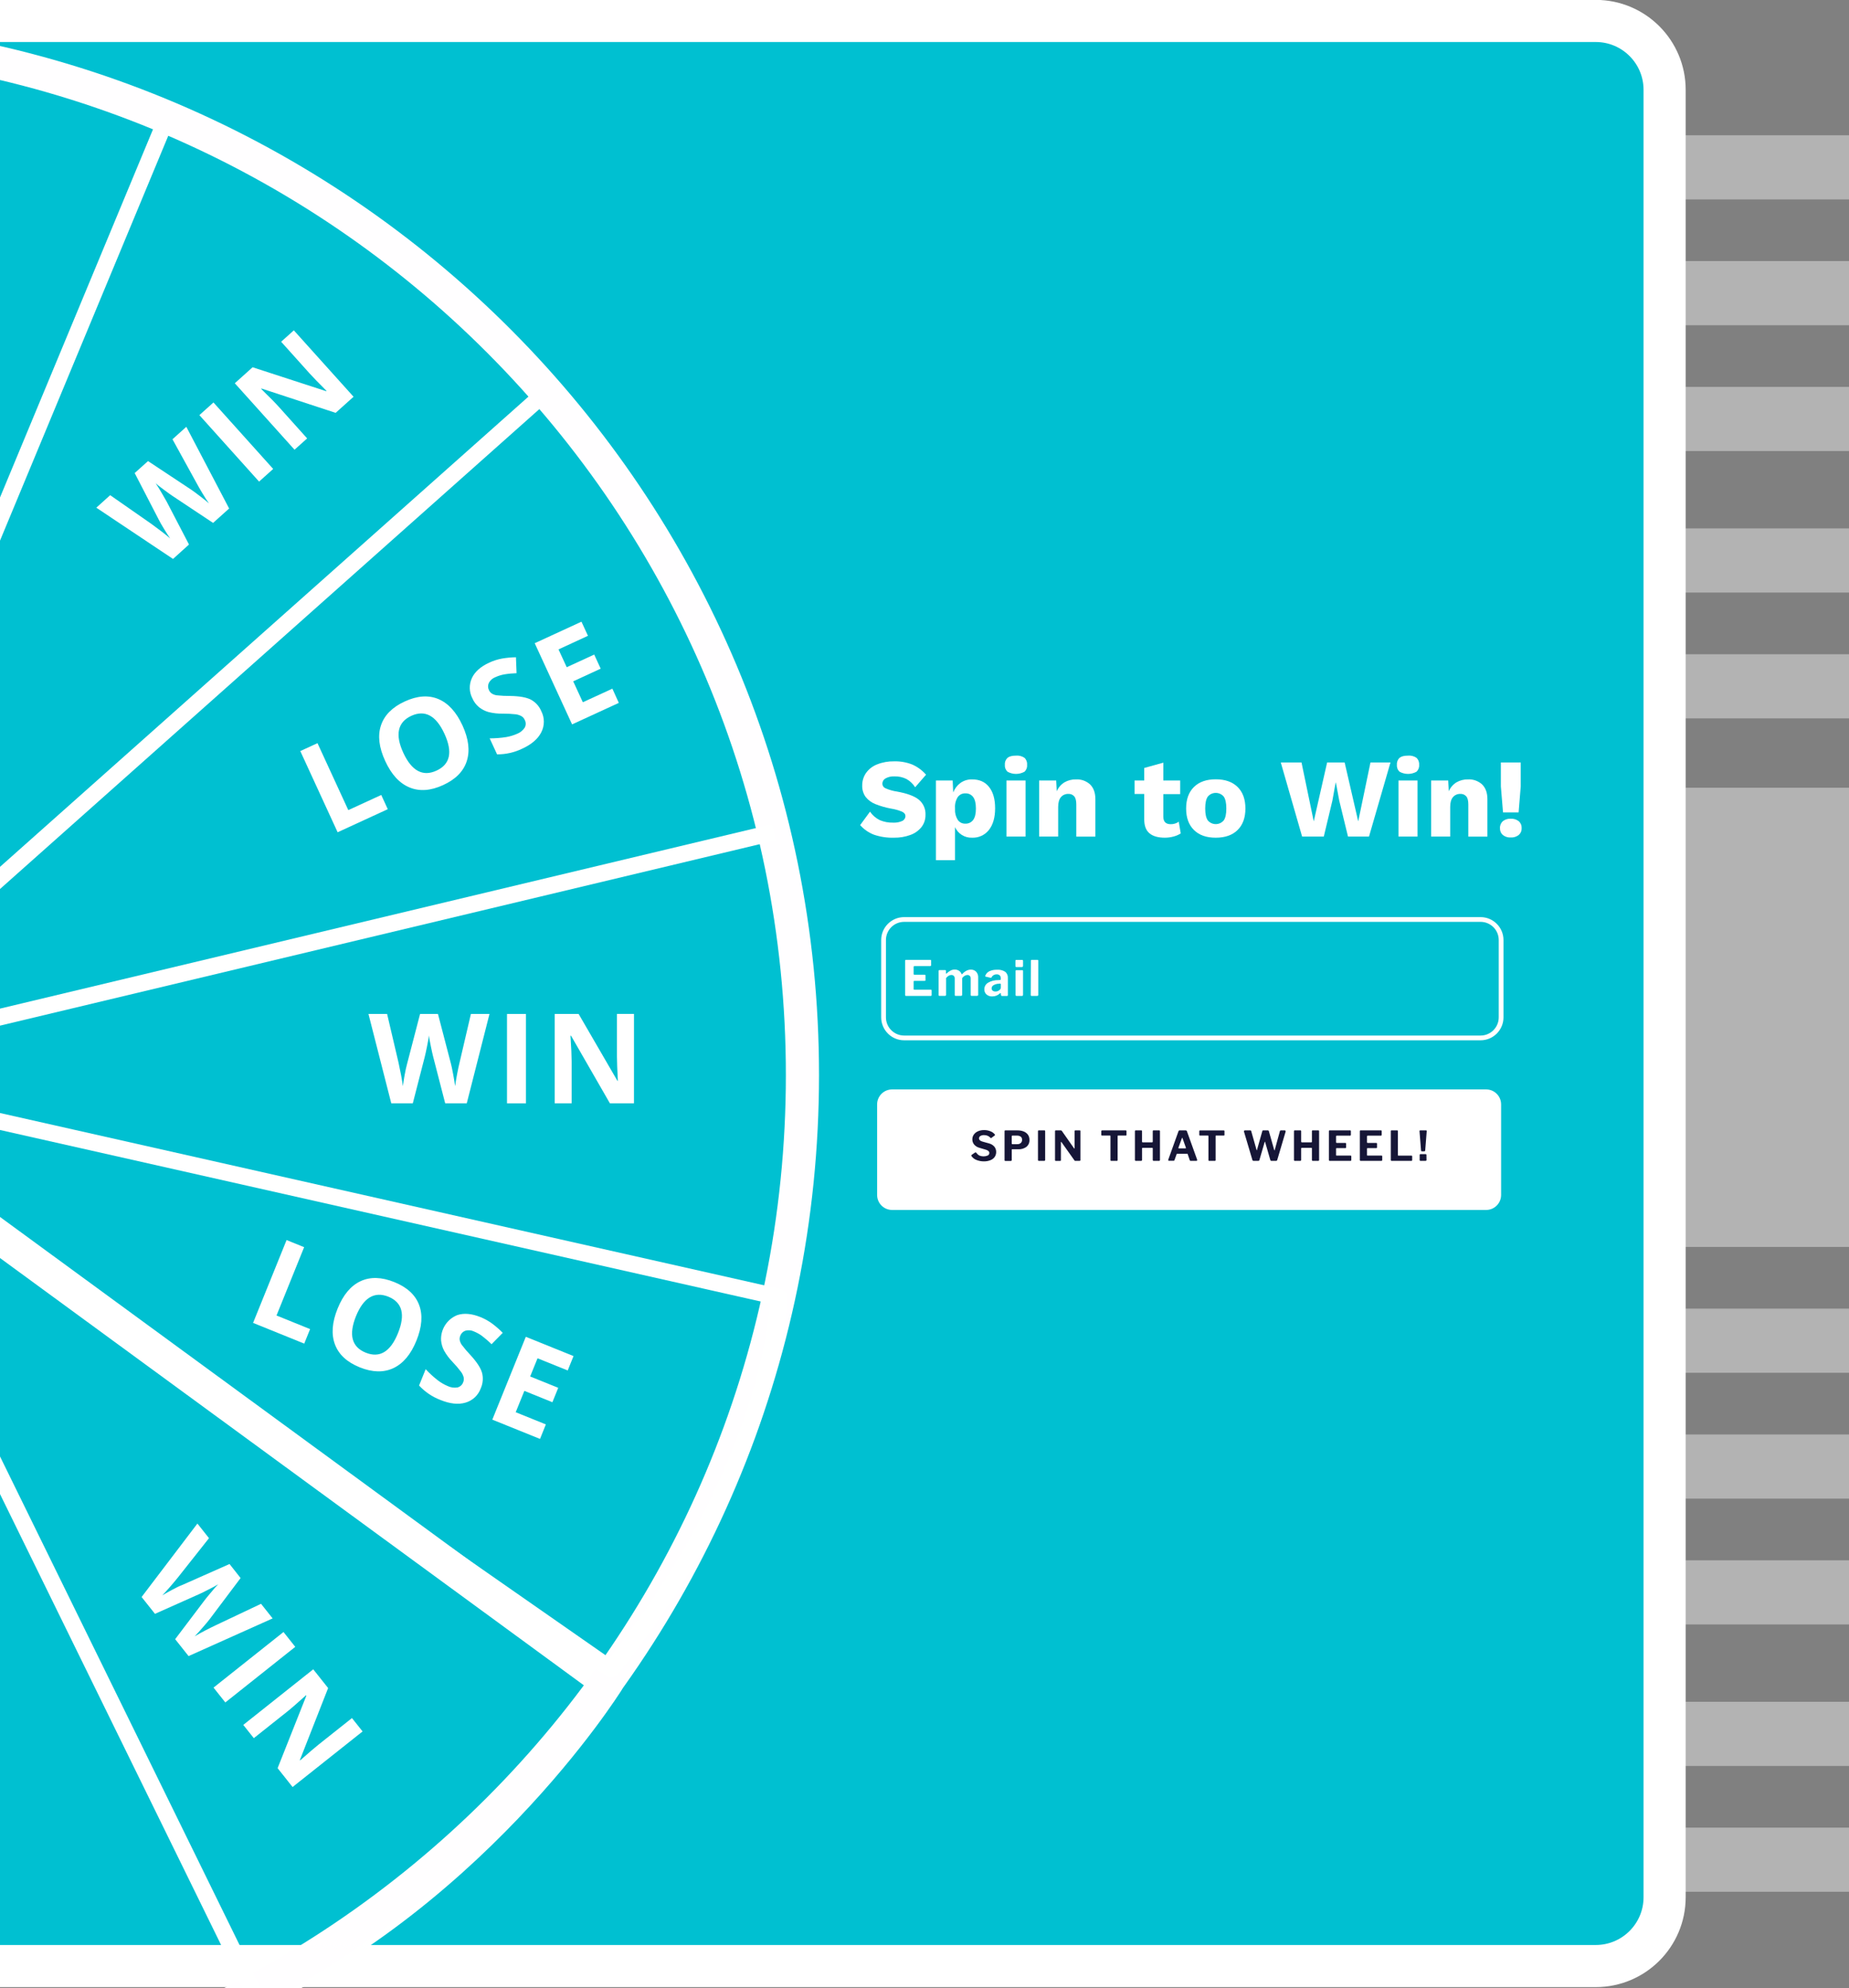<svg width="93" height="100" viewBox="0 0 93 100" fill="none" xmlns="http://www.w3.org/2000/svg">
<rect x="0" y="0" width="93" height="100" fill="#808080" stroke="none"/>
<g clip-path="url(#clip0_7003_158097)">
<path d="M80.262 1.054H-0.338C-2.251 1.054 -3.802 2.605 -3.802 4.518V95.426C-3.802 97.339 -2.251 98.89 -0.338 98.89H80.262C82.175 98.89 83.726 97.339 83.726 95.426V4.518C83.726 2.605 82.175 1.054 80.262 1.054Z" fill="#00C0D1" stroke="white" stroke-width="2.119" stroke-miterlimit="10"/>
<path d="M74.468 46.249H45.476C44.904 46.249 44.441 46.712 44.441 47.283V51.171C44.441 51.742 44.904 52.206 45.476 52.206H74.468C75.04 52.206 75.502 51.742 75.502 51.171V47.283C75.502 46.712 75.04 46.249 74.468 46.249Z" stroke="white" stroke-width="0.239" stroke-miterlimit="10"/>
<path d="M45.563 48.28H46.796C46.82 48.28 46.832 48.294 46.832 48.321V48.542C46.833 48.549 46.832 48.556 46.83 48.562C46.828 48.569 46.824 48.575 46.819 48.58C46.814 48.585 46.808 48.589 46.801 48.591C46.794 48.593 46.787 48.594 46.78 48.593H46.001C45.97 48.593 45.954 48.606 45.954 48.632V48.986C45.954 49.014 45.966 49.028 45.991 49.028H46.509C46.537 49.028 46.551 49.041 46.551 49.067V49.302C46.551 49.325 46.538 49.336 46.512 49.336H45.989C45.965 49.336 45.954 49.345 45.954 49.365V49.749C45.953 49.758 45.956 49.766 45.961 49.773C45.961 49.779 45.971 49.781 45.981 49.781H46.815C46.844 49.781 46.858 49.794 46.858 49.818V50.05C46.858 50.079 46.842 50.094 46.81 50.094H45.578C45.563 50.095 45.548 50.091 45.537 50.081C45.532 50.076 45.529 50.07 45.527 50.063C45.525 50.057 45.524 50.05 45.525 50.043V48.326C45.525 48.295 45.538 48.28 45.563 48.28Z" fill="white"/>
<path d="M47.222 50.083C47.218 50.077 47.214 50.071 47.212 50.065C47.21 50.058 47.209 50.051 47.21 50.044V48.841C47.209 48.828 47.214 48.816 47.221 48.806C47.225 48.803 47.229 48.8 47.234 48.797C47.239 48.795 47.244 48.794 47.249 48.794H47.543C47.567 48.794 47.58 48.808 47.58 48.836V48.956C47.58 48.969 47.58 48.975 47.592 48.975C47.598 48.974 47.604 48.971 47.608 48.966C47.669 48.908 47.736 48.858 47.809 48.819C47.873 48.785 47.944 48.767 48.017 48.768C48.095 48.765 48.172 48.786 48.237 48.829C48.297 48.869 48.342 48.927 48.364 48.995C48.364 49.002 48.364 49.005 48.374 49.005C48.378 49.004 48.383 49.003 48.386 49.001C48.39 48.999 48.393 48.996 48.395 48.993C48.454 48.928 48.523 48.873 48.6 48.831C48.669 48.793 48.747 48.772 48.826 48.77C48.876 48.768 48.926 48.776 48.973 48.794C49.02 48.812 49.063 48.84 49.098 48.875C49.133 48.914 49.16 48.96 49.178 49.009C49.195 49.059 49.203 49.111 49.2 49.164V50.032C49.201 50.039 49.2 50.047 49.198 50.055C49.195 50.063 49.191 50.069 49.185 50.075C49.18 50.081 49.173 50.085 49.165 50.088C49.158 50.09 49.15 50.091 49.142 50.09H48.87C48.864 50.091 48.857 50.09 48.851 50.088C48.844 50.086 48.839 50.083 48.834 50.079C48.826 50.068 48.822 50.054 48.823 50.041V49.215C48.825 49.192 48.822 49.169 48.814 49.147C48.807 49.125 48.795 49.105 48.78 49.088C48.763 49.072 48.744 49.059 48.722 49.051C48.701 49.044 48.678 49.04 48.655 49.042C48.61 49.042 48.566 49.055 48.527 49.078C48.487 49.101 48.451 49.131 48.42 49.166C48.412 49.175 48.405 49.186 48.399 49.198C48.395 49.21 48.393 49.222 48.394 49.234V50.032C48.395 50.039 48.394 50.048 48.391 50.055C48.389 50.063 48.384 50.07 48.379 50.076C48.373 50.081 48.366 50.086 48.358 50.088C48.35 50.09 48.342 50.091 48.334 50.09H48.066C48.059 50.09 48.053 50.09 48.047 50.088C48.041 50.086 48.035 50.083 48.031 50.079C48.022 50.068 48.018 50.054 48.02 50.041V49.215C48.021 49.192 48.018 49.169 48.01 49.147C48.002 49.125 47.99 49.105 47.975 49.088C47.959 49.072 47.939 49.059 47.917 49.051C47.895 49.043 47.871 49.04 47.848 49.042C47.802 49.041 47.756 49.054 47.717 49.078C47.668 49.109 47.624 49.148 47.587 49.193V50.033C47.588 50.041 47.587 50.049 47.584 50.057C47.582 50.064 47.578 50.071 47.572 50.077C47.558 50.087 47.541 50.091 47.523 50.09H47.262C47.248 50.092 47.234 50.09 47.222 50.083Z" fill="white"/>
<path d="M49.907 50.118C49.801 50.124 49.697 50.088 49.616 50.019C49.581 49.987 49.553 49.947 49.535 49.902C49.516 49.857 49.507 49.809 49.509 49.761C49.508 49.695 49.525 49.629 49.557 49.572C49.59 49.514 49.637 49.465 49.694 49.431C49.851 49.339 50.03 49.294 50.212 49.299L50.3 49.292C50.309 49.292 50.318 49.289 50.326 49.283C50.33 49.28 50.333 49.276 50.334 49.272C50.336 49.267 50.337 49.262 50.337 49.257V49.206C50.338 49.179 50.334 49.153 50.325 49.127C50.316 49.102 50.302 49.079 50.283 49.059C50.24 49.023 50.185 49.005 50.128 49.008C50.077 49.006 50.025 49.019 49.98 49.045C49.935 49.071 49.898 49.109 49.875 49.156C49.873 49.162 49.868 49.168 49.863 49.173C49.857 49.177 49.85 49.179 49.843 49.18C49.836 49.181 49.828 49.181 49.821 49.18L49.577 49.123C49.57 49.122 49.564 49.119 49.56 49.114C49.556 49.109 49.554 49.103 49.554 49.096C49.555 49.084 49.558 49.071 49.565 49.06C49.604 48.965 49.679 48.889 49.773 48.847C49.89 48.797 50.016 48.773 50.143 48.777C50.291 48.764 50.439 48.801 50.564 48.882C50.607 48.919 50.641 48.966 50.664 49.019C50.686 49.071 50.697 49.128 50.693 49.185V50.043C50.694 50.057 50.691 50.072 50.683 50.084C50.678 50.089 50.673 50.092 50.666 50.094C50.66 50.096 50.654 50.097 50.647 50.096H50.395C50.388 50.097 50.381 50.096 50.375 50.093C50.369 50.09 50.364 50.085 50.36 50.08C50.351 50.064 50.345 50.046 50.343 50.028V49.974C50.343 49.959 50.335 49.953 50.324 49.953C50.31 49.956 50.297 49.963 50.287 49.972C50.184 50.068 50.048 50.12 49.907 50.118ZM50.333 49.485C50.329 49.481 50.325 49.478 50.319 49.477C50.314 49.475 50.309 49.474 50.303 49.475L50.235 49.48C50.148 49.483 50.062 49.506 49.985 49.547C49.953 49.562 49.926 49.585 49.906 49.614C49.887 49.643 49.876 49.677 49.876 49.712C49.875 49.734 49.879 49.756 49.888 49.776C49.897 49.797 49.91 49.815 49.928 49.829C49.968 49.859 50.018 49.874 50.069 49.871C50.139 49.873 50.206 49.85 50.26 49.806C50.282 49.791 50.301 49.773 50.315 49.75C50.329 49.728 50.338 49.702 50.34 49.676V49.517C50.341 49.506 50.339 49.495 50.333 49.485Z" fill="white"/>
<path d="M51.457 48.581C51.457 48.621 51.436 48.642 51.391 48.642H51.127C51.112 48.643 51.097 48.638 51.086 48.629C51.076 48.616 51.072 48.601 51.074 48.585V48.333C51.074 48.301 51.087 48.284 51.115 48.284H51.418C51.423 48.284 51.428 48.285 51.433 48.288C51.438 48.29 51.442 48.293 51.446 48.296C51.453 48.306 51.457 48.318 51.457 48.331V48.581ZM51.457 50.035C51.458 50.043 51.457 50.052 51.454 50.059C51.452 50.067 51.448 50.075 51.442 50.081C51.427 50.091 51.409 50.095 51.391 50.094H51.135C51.127 50.094 51.12 50.094 51.112 50.092C51.105 50.09 51.099 50.086 51.093 50.081C51.088 50.076 51.085 50.07 51.083 50.063C51.08 50.057 51.079 50.05 51.08 50.043V48.844C51.08 48.814 51.094 48.798 51.122 48.798H51.42C51.445 48.798 51.457 48.812 51.457 48.84V50.035Z" fill="white"/>
<path d="M52.222 50.035C52.224 50.052 52.219 50.068 52.208 50.081C52.193 50.09 52.175 50.095 52.156 50.094H51.897C51.89 50.095 51.883 50.095 51.876 50.093C51.868 50.091 51.862 50.087 51.857 50.083C51.851 50.077 51.847 50.071 51.845 50.064C51.843 50.057 51.842 50.05 51.843 50.043L51.851 48.326C51.851 48.295 51.864 48.28 51.89 48.28H52.186C52.21 48.28 52.222 48.294 52.222 48.324V50.035Z" fill="white"/>
<path d="M45.88 38.453C46.148 38.57 46.386 38.746 46.578 38.967L46.029 39.599C45.921 39.426 45.771 39.283 45.592 39.183C45.406 39.091 45.199 39.045 44.99 39.051C44.833 39.042 44.677 39.077 44.539 39.153C44.49 39.18 44.45 39.219 44.422 39.267C44.395 39.315 44.38 39.369 44.38 39.424C44.383 39.474 44.4 39.523 44.43 39.563C44.459 39.604 44.5 39.635 44.547 39.653C44.728 39.732 44.919 39.786 45.114 39.814C45.631 39.907 45.999 40.044 46.219 40.226C46.33 40.319 46.417 40.436 46.474 40.568C46.532 40.7 46.557 40.844 46.55 40.988C46.554 41.211 46.483 41.428 46.346 41.604C46.199 41.785 46.005 41.922 45.784 41.999C45.525 42.093 45.25 42.139 44.974 42.135C44.625 42.147 44.276 42.094 43.946 41.98C43.684 41.877 43.449 41.713 43.263 41.502L43.759 40.825C43.884 41.009 44.056 41.157 44.256 41.254C44.467 41.342 44.694 41.384 44.923 41.378C45.082 41.387 45.241 41.357 45.386 41.291C45.433 41.268 45.472 41.232 45.5 41.187C45.528 41.143 45.542 41.091 45.541 41.039C45.541 40.953 45.486 40.883 45.375 40.828C45.197 40.754 45.01 40.701 44.819 40.672C44.548 40.622 44.282 40.546 44.026 40.444C43.835 40.368 43.667 40.245 43.539 40.084C43.42 39.917 43.359 39.714 43.367 39.508C43.365 39.285 43.431 39.066 43.557 38.882C43.696 38.687 43.889 38.536 44.113 38.449C44.386 38.34 44.679 38.288 44.974 38.294C45.283 38.286 45.592 38.34 45.88 38.453Z" fill="white"/>
<path d="M49.746 39.582C49.95 39.838 50.052 40.196 50.052 40.656C50.052 41.115 49.948 41.479 49.741 41.745C49.64 41.873 49.51 41.975 49.361 42.043C49.213 42.111 49.051 42.142 48.888 42.135C48.709 42.141 48.533 42.094 48.381 41.999C48.229 41.905 48.109 41.767 48.035 41.604V43.265H47.075V39.259H47.917L47.945 39.857C48.018 39.667 48.144 39.501 48.309 39.38C48.478 39.26 48.681 39.198 48.888 39.203C49.259 39.2 49.545 39.326 49.746 39.582ZM48.947 41.243C49.04 41.118 49.086 40.926 49.086 40.667C49.086 40.407 49.04 40.215 48.947 40.09C48.902 40.029 48.843 39.981 48.774 39.948C48.706 39.916 48.63 39.901 48.555 39.905C48.481 39.902 48.408 39.917 48.341 39.949C48.275 39.982 48.218 40.03 48.174 40.09C48.071 40.253 48.022 40.445 48.035 40.638V40.694C48.024 40.885 48.071 41.074 48.171 41.237C48.213 41.299 48.271 41.349 48.338 41.383C48.405 41.416 48.48 41.432 48.555 41.429C48.63 41.432 48.706 41.417 48.774 41.385C48.843 41.352 48.902 41.303 48.947 41.243Z" fill="white"/>
<path d="M50.676 38.817C50.629 38.773 50.593 38.719 50.569 38.658C50.546 38.598 50.537 38.534 50.543 38.469C50.537 38.404 50.546 38.339 50.569 38.278C50.592 38.217 50.629 38.162 50.676 38.117C50.769 38.043 50.907 38.007 51.102 38.007C51.253 37.993 51.403 38.032 51.529 38.117C51.576 38.162 51.612 38.217 51.635 38.278C51.658 38.339 51.667 38.404 51.661 38.469C51.667 38.534 51.658 38.598 51.635 38.658C51.612 38.718 51.576 38.773 51.529 38.817C51.398 38.889 51.252 38.927 51.102 38.927C50.953 38.927 50.807 38.889 50.676 38.817ZM51.583 42.079H50.622V39.259H51.583V42.079Z" fill="white"/>
<path d="M54.83 39.457C55.006 39.63 55.095 39.878 55.095 40.198V42.08H54.135V40.463C54.135 40.271 54.1 40.134 54.03 40.054C53.993 40.013 53.947 39.98 53.896 39.959C53.845 39.938 53.789 39.929 53.734 39.932C53.664 39.929 53.595 39.943 53.531 39.97C53.466 39.998 53.409 40.04 53.364 40.093C53.271 40.2 53.224 40.365 53.223 40.587V42.079H52.266V39.259H53.124L53.152 39.801C53.231 39.615 53.365 39.458 53.536 39.352C53.713 39.25 53.914 39.198 54.118 39.203C54.248 39.196 54.378 39.215 54.5 39.258C54.622 39.302 54.734 39.37 54.83 39.457Z" fill="white"/>
<path d="M59.388 41.92C59.277 41.991 59.156 42.044 59.028 42.076C58.886 42.115 58.739 42.135 58.591 42.135C58.256 42.135 58 42.064 57.823 41.92C57.646 41.777 57.555 41.547 57.552 41.231V39.935H57.066V39.259H57.552V38.627L58.512 38.361V39.259H59.359V39.943H58.512V41.078C58.512 41.33 58.637 41.456 58.882 41.456C59.028 41.459 59.17 41.416 59.289 41.331L59.388 41.92Z" fill="white"/>
<path d="M62.249 39.585C62.51 39.843 62.641 40.203 62.641 40.667C62.641 41.13 62.51 41.491 62.249 41.748C61.987 42.006 61.621 42.135 61.15 42.135C60.679 42.136 60.313 42.007 60.052 41.748C59.79 41.489 59.659 41.129 59.659 40.667C59.659 40.204 59.79 39.844 60.052 39.585C60.313 39.327 60.679 39.198 61.15 39.198C61.621 39.198 61.987 39.327 62.249 39.585ZM60.749 40.068C60.662 40.192 60.619 40.392 60.619 40.667C60.619 40.942 60.662 41.141 60.749 41.265C60.798 41.323 60.859 41.37 60.929 41.403C60.998 41.435 61.074 41.452 61.15 41.452C61.226 41.452 61.302 41.435 61.371 41.403C61.44 41.37 61.502 41.323 61.551 41.265C61.638 41.141 61.681 40.942 61.681 40.667C61.681 40.392 61.638 40.192 61.551 40.068C61.502 40.009 61.44 39.962 61.371 39.93C61.302 39.898 61.226 39.882 61.15 39.882C61.074 39.882 60.998 39.898 60.929 39.93C60.86 39.962 60.798 40.009 60.749 40.068Z" fill="white"/>
<path d="M66.583 42.079H65.493L64.42 38.351H65.463L66.078 41.314L66.751 38.351H67.632L68.315 41.314L68.931 38.351H69.937L68.857 42.079H67.801L67.361 40.271L67.191 39.362H67.18L67.016 40.271L66.583 42.079Z" fill="white"/>
<path d="M70.394 38.817C70.347 38.773 70.31 38.719 70.287 38.658C70.264 38.598 70.255 38.534 70.261 38.469C70.255 38.404 70.264 38.339 70.287 38.278C70.31 38.217 70.346 38.162 70.394 38.117C70.487 38.043 70.624 38.007 70.82 38.007C70.971 37.993 71.121 38.032 71.247 38.117C71.294 38.162 71.33 38.217 71.353 38.278C71.376 38.339 71.385 38.404 71.379 38.469C71.385 38.534 71.376 38.598 71.353 38.658C71.33 38.718 71.293 38.773 71.247 38.817C71.116 38.889 70.969 38.927 70.82 38.927C70.671 38.927 70.524 38.889 70.394 38.817ZM71.297 42.079H70.34V39.259H71.297V42.079Z" fill="white"/>
<path d="M74.547 39.457C74.724 39.631 74.813 39.878 74.813 40.198V42.08H73.853V40.463C73.853 40.271 73.818 40.134 73.748 40.054C73.711 40.013 73.665 39.98 73.614 39.959C73.563 39.938 73.507 39.929 73.452 39.932C73.382 39.93 73.312 39.943 73.248 39.971C73.184 39.998 73.127 40.04 73.082 40.093C72.989 40.2 72.941 40.365 72.941 40.587V42.079H71.983V39.259H72.842L72.87 39.801C72.948 39.615 73.082 39.459 73.254 39.352C73.43 39.25 73.631 39.198 73.835 39.203C73.965 39.196 74.095 39.214 74.217 39.258C74.339 39.302 74.452 39.37 74.547 39.457Z" fill="white"/>
<path d="M76.388 41.305C76.438 41.348 76.476 41.402 76.502 41.463C76.527 41.523 76.538 41.589 76.535 41.655C76.538 41.719 76.527 41.784 76.501 41.844C76.476 41.903 76.437 41.956 76.388 41.999C76.274 42.088 76.132 42.132 75.988 42.124C75.844 42.133 75.702 42.088 75.588 41.999C75.54 41.956 75.502 41.903 75.478 41.843C75.453 41.783 75.442 41.719 75.445 41.655C75.441 41.589 75.453 41.524 75.477 41.463C75.502 41.403 75.54 41.349 75.588 41.305C75.702 41.216 75.844 41.172 75.988 41.181C76.132 41.173 76.274 41.217 76.388 41.305ZM76.489 39.554L76.382 40.864H75.598L75.49 39.554V38.35H76.489V39.554Z" fill="white"/>
<path d="M27.478 19.708L-11.903 54.751L8.4 5.896C8.4 5.896 18.893 9.693 27.474 19.708" stroke="white" stroke-width="0.833" stroke-linecap="round" stroke-linejoin="round"/>
<path d="M-12.096 53.391L30.54 84.594C30.54 84.594 23.449 95.936 11.111 101.019" stroke="white" stroke-width="1.667" stroke-linecap="round" stroke-linejoin="round"/>
<path d="M11.525 25.577L10.718 26.302L8.687 24.952C8.614 24.905 8.47 24.801 8.253 24.641C8.036 24.482 7.896 24.371 7.829 24.309C7.894 24.4 7.99 24.553 8.117 24.768C8.244 24.982 8.333 25.137 8.383 25.23L9.506 27.388L8.703 28.114L4.844 25.536L5.542 24.907L7.609 26.348C7.985 26.619 8.301 26.862 8.558 27.079C8.489 26.986 8.389 26.831 8.258 26.616C8.126 26.401 8.031 26.235 7.97 26.108L6.774 23.794L7.445 23.192L9.614 24.628C9.71 24.693 9.852 24.797 10.039 24.94C10.226 25.083 10.384 25.209 10.511 25.318C10.417 25.191 10.308 25.023 10.184 24.815C10.059 24.607 9.96 24.436 9.889 24.301L8.675 22.094L9.372 21.468L11.525 25.577Z" fill="white"/>
<path d="M13.031 24.224L10.028 20.88L10.737 20.244L13.74 23.587L13.031 24.224Z" fill="white"/>
<path d="M17.783 19.956L16.882 20.766L13.155 19.543L13.135 19.561C13.567 19.982 13.867 20.287 14.037 20.478L15.449 22.052L14.814 22.62L11.81 19.277L12.705 18.473L16.409 19.677L16.425 19.663C16.011 19.249 15.723 18.953 15.562 18.772L14.141 17.189L14.779 16.616L17.783 19.956Z" fill="white"/>
<path d="M12.729 66.54L14.414 62.373L15.297 62.731L13.908 66.168L15.597 66.852L15.302 67.582L12.729 66.54Z" fill="white"/>
<path d="M20.946 67.431C20.666 68.122 20.281 68.582 19.789 68.814C19.298 69.045 18.733 69.032 18.094 68.775C17.455 68.517 17.04 68.134 16.848 67.625C16.656 67.116 16.7 66.515 16.98 65.821C17.261 65.127 17.647 64.667 18.137 64.441C18.628 64.214 19.194 64.23 19.835 64.488C20.474 64.747 20.889 65.13 21.08 65.635C21.271 66.141 21.226 66.74 20.946 67.431ZM17.904 66.204C17.719 66.667 17.662 67.055 17.744 67.362C17.825 67.668 18.042 67.894 18.392 68.036C19.096 68.321 19.638 67.995 20.017 67.058C20.396 66.121 20.236 65.51 19.537 65.223C19.186 65.082 18.873 65.093 18.599 65.257C18.323 65.421 18.093 65.741 17.904 66.204Z" fill="white"/>
<path d="M24.184 69.825C24.122 69.998 24.021 70.154 23.888 70.28C23.755 70.406 23.594 70.498 23.418 70.55C23.059 70.657 22.639 70.614 22.157 70.418C21.746 70.262 21.377 70.012 21.078 69.69L21.41 68.869C21.597 69.07 21.8 69.256 22.017 69.425C22.171 69.544 22.34 69.642 22.52 69.718C22.672 69.791 22.844 69.815 23.011 69.787C23.077 69.77 23.139 69.737 23.189 69.69C23.24 69.643 23.278 69.585 23.299 69.519C23.332 69.442 23.339 69.356 23.32 69.274C23.294 69.179 23.251 69.089 23.193 69.008C23.061 68.834 22.919 68.666 22.767 68.508C22.598 68.336 22.452 68.142 22.334 67.931C22.252 67.773 22.201 67.6 22.185 67.423C22.17 67.151 22.241 66.882 22.388 66.652C22.535 66.423 22.751 66.246 23.004 66.146C23.339 66.037 23.727 66.071 24.168 66.249C24.377 66.333 24.575 66.443 24.757 66.577C24.945 66.718 25.122 66.872 25.287 67.04L24.723 67.613C24.575 67.464 24.416 67.326 24.248 67.199C24.123 67.106 23.986 67.03 23.841 66.971C23.707 66.906 23.553 66.892 23.41 66.932C23.351 66.952 23.297 66.985 23.252 67.028C23.207 67.072 23.173 67.125 23.152 67.183C23.121 67.254 23.111 67.333 23.123 67.409C23.142 67.495 23.177 67.576 23.228 67.647C23.365 67.829 23.512 68.002 23.67 68.166C23.983 68.509 24.175 68.803 24.245 69.049C24.313 69.307 24.291 69.581 24.184 69.825Z" fill="white"/>
<path d="M27.162 72.376L24.762 71.406L26.447 67.239L28.847 68.209L28.554 68.933L27.037 68.32L26.666 69.235L28.078 69.806L27.784 70.53L26.374 69.959L25.939 71.033L27.455 71.646L27.162 72.376Z" fill="white"/>
<path d="M16.982 41.862L15.104 37.778L15.969 37.38L17.519 40.748L19.176 39.986L19.504 40.701L16.982 41.862Z" fill="white"/>
<path d="M23.263 36.491C23.572 37.167 23.644 37.763 23.478 38.281C23.313 38.798 22.916 39.201 22.287 39.489C21.663 39.776 21.099 39.816 20.596 39.607C20.093 39.399 19.685 38.955 19.373 38.274C19.061 37.595 18.99 36.999 19.162 36.485C19.333 35.972 19.732 35.57 20.359 35.282C20.986 34.993 21.549 34.953 22.048 35.161C22.546 35.37 22.951 35.813 23.263 36.491ZM20.284 37.862C20.494 38.318 20.739 38.622 21.018 38.773C21.297 38.924 21.609 38.921 21.953 38.762C22.644 38.445 22.778 37.828 22.356 36.91C21.934 35.993 21.378 35.691 20.689 36.005C20.345 36.164 20.139 36.399 20.071 36.711C20.003 37.023 20.074 37.407 20.284 37.862Z" fill="white"/>
<path d="M27.227 35.774C27.311 35.938 27.354 36.118 27.354 36.301C27.354 36.485 27.311 36.665 27.227 36.829C27.06 37.163 26.74 37.439 26.267 37.657C25.873 37.848 25.439 37.946 25.001 37.943L24.63 37.139C24.905 37.139 25.179 37.118 25.45 37.076C25.641 37.045 25.828 36.989 26.005 36.911C26.163 36.85 26.298 36.742 26.391 36.601C26.424 36.541 26.442 36.473 26.442 36.404C26.442 36.335 26.424 36.267 26.391 36.206C26.358 36.129 26.299 36.063 26.226 36.021C26.139 35.974 26.045 35.943 25.948 35.929C25.73 35.905 25.511 35.894 25.291 35.895C25.05 35.901 24.809 35.874 24.575 35.816C24.403 35.768 24.243 35.687 24.102 35.577C23.953 35.456 23.835 35.301 23.759 35.125C23.678 34.968 23.633 34.795 23.629 34.619C23.625 34.442 23.661 34.267 23.735 34.106C23.884 33.787 24.175 33.529 24.607 33.33C24.811 33.234 25.027 33.166 25.249 33.125C25.481 33.085 25.716 33.063 25.951 33.059L25.982 33.861C25.772 33.867 25.562 33.887 25.355 33.922C25.202 33.951 25.053 33.998 24.911 34.063C24.771 34.116 24.656 34.218 24.587 34.351C24.561 34.407 24.548 34.469 24.549 34.531C24.549 34.593 24.564 34.655 24.592 34.71C24.623 34.781 24.674 34.842 24.738 34.885C24.812 34.931 24.895 34.96 24.982 34.972C25.208 34.997 25.435 35.008 25.663 35.006C26.129 35.013 26.475 35.075 26.701 35.191C26.938 35.319 27.124 35.525 27.227 35.774Z" fill="white"/>
<path d="M31.125 35.354L28.774 36.436L26.895 32.353L29.246 31.27L29.573 31.98L28.092 32.664L28.505 33.56L29.887 32.924L30.213 33.633L28.831 34.27L29.315 35.322L30.801 34.639L31.125 35.354Z" fill="white"/>
<path d="M23.477 55.496H22.392L21.783 53.135C21.76 53.051 21.722 52.878 21.668 52.614C21.613 52.35 21.582 52.174 21.575 52.083C21.563 52.194 21.531 52.372 21.482 52.617C21.433 52.861 21.395 53.037 21.368 53.142L20.763 55.496H19.68L18.533 51.002H19.471L20.046 53.455C20.146 53.908 20.219 54.3 20.264 54.632C20.277 54.516 20.305 54.334 20.349 54.09C20.393 53.845 20.434 53.655 20.473 53.519L21.128 51.002H22.029L22.685 53.519C22.714 53.632 22.75 53.804 22.793 54.035C22.837 54.267 22.869 54.465 22.892 54.632C22.912 54.471 22.945 54.272 22.99 54.033C23.035 53.794 23.076 53.602 23.113 53.454L23.685 51.001H24.62L23.477 55.496Z" fill="white"/>
<path d="M25.501 55.496V51.002H26.455V55.496H25.501Z" fill="white"/>
<path d="M31.888 55.496H30.677L28.722 52.096H28.694C28.733 52.696 28.752 53.125 28.752 53.381V55.496H27.9V51.002H29.104L31.056 54.367H31.077C31.046 53.784 31.031 53.371 31.031 53.129V50.999H31.889L31.888 55.496Z" fill="white"/>
<path d="M9.485 83.299L8.81 82.449L10.28 80.505C10.332 80.435 10.444 80.296 10.617 80.091C10.789 79.885 10.908 79.749 10.973 79.687C10.879 79.749 10.721 79.835 10.498 79.946C10.276 80.06 10.116 80.14 10.017 80.183L7.795 81.174L7.122 80.327L9.929 76.633L10.512 77.368L8.95 79.343C8.657 79.703 8.395 80.003 8.163 80.245C8.262 80.182 8.421 80.093 8.641 79.974C8.86 79.856 9.034 79.771 9.167 79.722L11.545 78.668L12.101 79.374L10.537 81.453C10.466 81.545 10.354 81.681 10.199 81.858C10.044 82.036 9.909 82.186 9.793 82.306C9.931 82.223 10.107 82.121 10.323 82.011C10.539 81.901 10.715 81.81 10.853 81.747L13.13 80.669L13.713 81.404L9.485 83.299Z" fill="white"/>
<path d="M10.74 84.884L14.259 82.088L14.851 82.834L11.333 85.631L10.74 84.884Z" fill="white"/>
<path d="M14.716 89.885L13.963 88.936L15.409 85.291L15.392 85.269C14.946 85.673 14.622 85.954 14.422 86.111L12.766 87.427L12.236 86.76L15.755 83.964L16.504 84.907L15.082 88.53L15.095 88.546C15.534 88.159 15.847 87.89 16.036 87.74L17.703 86.417L18.237 87.089L14.716 89.885Z" fill="white"/>
<path d="M-11.688 1.807C-11.8 8.461 -12.016 15.112 -12.336 21.761C-13.13 38.156 -14.429 54.519 -15.556 70.893C-15.547 71.606 -15.534 72.319 -15.518 73.031C-15.3 81.873 -15.027 90.717 -15.232 99.56C-15.283 101.782 -15.378 104.001 -15.517 106.215C-14.323 106.296 -13.119 106.338 -11.906 106.339C16.96 106.339 40.361 82.938 40.361 54.072C40.364 25.278 17.079 1.923 -11.688 1.807Z" stroke="#FFFEFF" stroke-width="1.667" stroke-miterlimit="10"/>
<path d="M14.047 102.853L-8.97 55.906" stroke="white" stroke-width="0.833" stroke-miterlimit="10"/>
<path d="M-12.648 53.558L39.166 65.241C39.166 65.241 39.066 73.535 30.741 83.962" stroke="white" stroke-width="0.833" stroke-linecap="round" stroke-linejoin="round"/>
<path d="M30.743 83.962L-12.149 54.062L38.928 41.862" stroke="white" stroke-width="0.833" stroke-miterlimit="10"/>
<path opacity="0.4" d="M93.295 19.461H84.195V22.688H93.295V19.461Z" fill="white"/>
<path opacity="0.4" d="M93.295 13.132H84.195V16.358H93.295V13.132Z" fill="white"/>
<path opacity="0.4" d="M93.295 6.803H84.195V10.03H93.295V6.803Z" fill="white"/>
<path opacity="0.4" d="M93.507 32.907H84.195V36.134H93.507V32.907Z" fill="white"/>
<path opacity="0.4" d="M93.295 26.578H84.195V29.805H93.295V26.578Z" fill="white"/>
<path opacity="0.4" d="M93.189 78.481H84.089V81.707H93.189V78.481Z" fill="white"/>
<path opacity="0.4" d="M93.189 72.152H84.089V75.379H93.189V72.152Z" fill="white"/>
<path opacity="0.4" d="M93.189 65.822H84.089V69.049H93.189V65.822Z" fill="white"/>
<path opacity="0.4" d="M93.401 91.927H84.089V95.154H93.401V91.927Z" fill="white"/>
<path opacity="0.4" d="M93.189 85.598H84.089V88.825H93.189V85.598Z" fill="white"/>
<path opacity="0.4" d="M93.295 39.621H84.195V62.72H93.295V39.621Z" fill="white"/>
<path d="M74.749 54.796H44.871C44.455 54.796 44.117 55.134 44.117 55.55V60.105C44.117 60.522 44.455 60.859 44.871 60.859H74.749C75.165 60.859 75.502 60.522 75.502 60.105V55.55C75.502 55.134 75.165 54.796 74.749 54.796Z" fill="white"/>
<path d="M49.679 57.13C49.623 57.105 49.561 57.093 49.499 57.095C49.432 57.091 49.365 57.107 49.307 57.141C49.287 57.153 49.27 57.171 49.258 57.192C49.246 57.213 49.24 57.237 49.241 57.261C49.241 57.332 49.296 57.384 49.408 57.418L49.734 57.51C49.842 57.533 49.939 57.591 50.012 57.673C50.074 57.749 50.106 57.844 50.105 57.942C50.106 58.031 50.081 58.119 50.03 58.193C49.977 58.267 49.903 58.324 49.816 58.356C49.712 58.397 49.601 58.417 49.49 58.415C49.36 58.417 49.231 58.392 49.11 58.343C49.009 58.305 48.923 58.237 48.862 58.148C48.857 58.14 48.855 58.131 48.855 58.121C48.855 58.114 48.858 58.108 48.861 58.102C48.864 58.096 48.869 58.09 48.875 58.086L49.033 57.977C49.044 57.969 49.058 57.965 49.071 57.965C49.077 57.965 49.083 57.966 49.088 57.969C49.094 57.972 49.098 57.976 49.102 57.98C49.143 58.038 49.195 58.086 49.256 58.121C49.392 58.178 49.545 58.178 49.681 58.121C49.706 58.109 49.726 58.091 49.74 58.068C49.754 58.044 49.761 58.018 49.76 57.991C49.76 57.974 49.757 57.956 49.75 57.941C49.743 57.925 49.733 57.91 49.721 57.898C49.683 57.866 49.638 57.842 49.589 57.83L49.277 57.737C49.169 57.712 49.072 57.654 48.999 57.571C48.937 57.497 48.904 57.403 48.906 57.306C48.906 57.221 48.931 57.138 48.98 57.069C49.033 56.996 49.104 56.938 49.187 56.903C49.285 56.86 49.391 56.84 49.497 56.842C49.606 56.84 49.714 56.86 49.815 56.901C49.901 56.933 49.977 56.987 50.035 57.058C50.042 57.066 50.047 57.076 50.048 57.087C50.048 57.092 50.046 57.096 50.044 57.1C50.042 57.104 50.039 57.108 50.035 57.11L49.862 57.238C49.857 57.242 49.85 57.245 49.843 57.246C49.837 57.246 49.826 57.239 49.81 57.223C49.773 57.183 49.729 57.152 49.679 57.13Z" fill="#161637"/>
<path d="M51.626 57.685C51.508 57.771 51.365 57.814 51.22 57.807H50.91C50.895 57.807 50.888 57.815 50.888 57.831V58.346C50.888 58.378 50.87 58.394 50.834 58.394H50.57C50.564 58.394 50.558 58.394 50.552 58.392C50.546 58.39 50.541 58.387 50.536 58.383C50.532 58.379 50.53 58.374 50.528 58.369C50.527 58.364 50.526 58.358 50.527 58.353V56.897C50.527 56.871 50.538 56.857 50.559 56.857H51.178C51.283 56.856 51.387 56.873 51.485 56.91C51.57 56.942 51.645 56.998 51.7 57.07C51.754 57.147 51.782 57.24 51.779 57.334C51.783 57.401 51.772 57.467 51.745 57.528C51.718 57.589 51.677 57.643 51.626 57.685ZM51.34 57.174C51.286 57.135 51.22 57.116 51.154 57.12H50.926C50.915 57.12 50.904 57.122 50.896 57.129C50.892 57.133 50.89 57.137 50.888 57.142C50.887 57.147 50.886 57.152 50.887 57.157V57.51C50.886 57.521 50.888 57.531 50.893 57.541C50.896 57.544 50.899 57.547 50.903 57.548C50.907 57.55 50.911 57.55 50.916 57.55H51.169C51.232 57.553 51.294 57.533 51.342 57.492C51.364 57.472 51.381 57.447 51.392 57.42C51.404 57.392 51.409 57.363 51.407 57.333C51.41 57.303 51.405 57.272 51.393 57.243C51.382 57.215 51.363 57.189 51.34 57.169V57.174Z" fill="#161637"/>
<path d="M52.537 56.857C52.558 56.857 52.569 56.87 52.569 56.895V58.34C52.57 58.347 52.569 58.353 52.567 58.36C52.565 58.367 52.562 58.373 52.557 58.378C52.544 58.386 52.529 58.39 52.514 58.389H52.254C52.247 58.39 52.241 58.389 52.235 58.387C52.229 58.386 52.223 58.383 52.218 58.379C52.211 58.369 52.207 58.357 52.208 58.345V56.897C52.208 56.871 52.219 56.857 52.242 56.857H52.537Z" fill="#161637"/>
<path d="M54.315 56.857C54.333 56.857 54.342 56.868 54.342 56.889V58.356C54.342 58.361 54.341 58.365 54.34 58.369C54.338 58.373 54.335 58.377 54.331 58.38C54.323 58.386 54.313 58.389 54.303 58.389H54.094C54.085 58.391 54.075 58.391 54.065 58.389C54.056 58.384 54.049 58.376 54.043 58.368L53.385 57.442C53.379 57.435 53.374 57.432 53.369 57.433C53.367 57.434 53.365 57.436 53.363 57.438C53.362 57.44 53.361 57.443 53.362 57.445V58.36C53.362 58.364 53.362 58.369 53.36 58.373C53.358 58.377 53.356 58.381 53.352 58.383C53.343 58.389 53.332 58.392 53.321 58.391H53.106C53.078 58.391 53.065 58.38 53.065 58.356V56.897C53.065 56.871 53.077 56.857 53.102 56.857H53.352C53.364 56.857 53.376 56.859 53.387 56.863C53.397 56.87 53.405 56.879 53.412 56.889L54.018 57.754C54.026 57.765 54.033 57.77 54.038 57.77C54.044 57.77 54.049 57.762 54.049 57.747V56.895C54.048 56.89 54.048 56.885 54.05 56.88C54.052 56.875 54.054 56.871 54.058 56.867C54.061 56.864 54.066 56.861 54.071 56.859C54.075 56.857 54.081 56.857 54.086 56.857H54.315Z" fill="#161637"/>
<path d="M55.393 56.895C55.392 56.89 55.393 56.885 55.395 56.88C55.398 56.876 55.401 56.872 55.405 56.868C55.408 56.865 55.413 56.862 55.418 56.86C55.423 56.858 55.429 56.857 55.434 56.857H56.618C56.646 56.857 56.66 56.87 56.66 56.895V57.087C56.66 57.107 56.647 57.118 56.623 57.118H56.237C56.221 57.118 56.214 57.125 56.214 57.139V58.35C56.214 58.376 56.203 58.389 56.179 58.389H55.884C55.863 58.389 55.853 58.378 55.853 58.354V57.144C55.853 57.137 55.852 57.13 55.848 57.124C55.846 57.122 55.843 57.12 55.84 57.119C55.837 57.118 55.834 57.117 55.831 57.118H55.432C55.406 57.118 55.393 57.107 55.393 57.087V56.895Z" fill="#161637"/>
<path d="M57.469 57.735C57.466 57.735 57.462 57.736 57.458 57.737C57.455 57.739 57.452 57.741 57.449 57.743C57.445 57.749 57.442 57.755 57.443 57.762V58.342C57.443 58.348 57.442 58.355 57.44 58.361C57.437 58.368 57.434 58.373 57.429 58.378C57.416 58.386 57.401 58.39 57.386 58.389H57.13C57.123 58.39 57.117 58.389 57.111 58.387C57.105 58.386 57.1 58.383 57.095 58.379C57.091 58.374 57.088 58.369 57.086 58.363C57.084 58.358 57.084 58.351 57.084 58.345V56.897C57.084 56.871 57.095 56.857 57.117 56.857H57.407C57.43 56.857 57.441 56.87 57.441 56.895V57.423C57.441 57.446 57.451 57.458 57.471 57.458H57.948C57.97 57.458 57.98 57.447 57.98 57.425V56.895C57.98 56.87 57.992 56.857 58.012 56.857H58.307C58.331 56.857 58.343 56.871 58.343 56.897V58.345C58.343 58.375 58.327 58.389 58.296 58.389H58.034C58.02 58.39 58.005 58.387 57.993 58.379C57.989 58.374 57.985 58.368 57.983 58.362C57.98 58.355 57.98 58.348 57.98 58.342V57.762C57.981 57.758 57.98 57.755 57.979 57.752C57.978 57.748 57.976 57.745 57.974 57.743C57.971 57.74 57.968 57.738 57.964 57.736C57.96 57.735 57.956 57.735 57.952 57.735H57.469Z" fill="#161637"/>
<path d="M58.761 58.354C58.759 58.346 58.759 58.338 58.761 58.33L59.275 56.899C59.279 56.887 59.285 56.876 59.294 56.868C59.304 56.86 59.316 56.857 59.329 56.857H59.638C59.652 56.857 59.666 56.862 59.678 56.87C59.689 56.878 59.696 56.89 59.7 56.903L60.214 58.333C60.215 58.34 60.215 58.346 60.214 58.352C60.215 58.361 60.212 58.371 60.206 58.379C60.204 58.382 60.201 58.385 60.197 58.387C60.194 58.389 60.189 58.389 60.185 58.389H59.882C59.873 58.39 59.864 58.387 59.856 58.382C59.849 58.377 59.844 58.369 59.843 58.36L59.739 58.056C59.737 58.049 59.734 58.043 59.73 58.038C59.727 58.036 59.724 58.034 59.721 58.033C59.718 58.032 59.715 58.032 59.712 58.032H59.208C59.202 58.032 59.196 58.034 59.191 58.038C59.186 58.042 59.183 58.047 59.181 58.053L59.072 58.358C59.069 58.367 59.063 58.374 59.055 58.379C59.047 58.384 59.038 58.386 59.029 58.385H58.796C58.771 58.389 58.761 58.378 58.761 58.354ZM59.628 57.762C59.642 57.762 59.648 57.757 59.648 57.745C59.649 57.739 59.649 57.733 59.648 57.727L59.475 57.243C59.475 57.235 59.466 57.231 59.46 57.231C59.455 57.231 59.452 57.231 59.448 57.245L59.272 57.727C59.271 57.733 59.271 57.739 59.272 57.745C59.272 57.757 59.28 57.762 59.294 57.762H59.628Z" fill="#161637"/>
<path d="M60.321 56.895C60.321 56.89 60.322 56.885 60.324 56.881C60.326 56.876 60.329 56.872 60.332 56.869C60.336 56.865 60.341 56.862 60.346 56.86C60.351 56.858 60.357 56.857 60.362 56.858H61.547C61.574 56.858 61.588 56.87 61.588 56.895V57.087C61.588 57.108 61.576 57.118 61.551 57.118H61.165C61.162 57.117 61.159 57.117 61.156 57.118C61.153 57.119 61.151 57.121 61.148 57.123C61.146 57.125 61.145 57.127 61.144 57.13C61.143 57.133 61.142 57.136 61.143 57.139V58.35C61.143 58.376 61.131 58.389 61.107 58.389H60.812C60.792 58.389 60.782 58.378 60.782 58.354V57.145C60.782 57.137 60.78 57.13 60.776 57.124C60.774 57.122 60.771 57.12 60.768 57.119C60.765 57.118 60.762 57.117 60.758 57.118H60.36C60.334 57.118 60.321 57.108 60.321 57.087V56.895Z" fill="#161637"/>
<path d="M64.663 56.901C64.663 56.908 64.663 56.915 64.663 56.922L64.242 58.345C64.238 58.359 64.23 58.371 64.219 58.379C64.207 58.387 64.193 58.391 64.18 58.389H63.957C63.943 58.391 63.929 58.388 63.917 58.38C63.905 58.371 63.897 58.359 63.893 58.345L63.633 57.444C63.633 57.431 63.627 57.423 63.623 57.423C63.619 57.423 63.615 57.431 63.608 57.448L63.346 58.345C63.343 58.358 63.336 58.37 63.326 58.379C63.313 58.386 63.299 58.39 63.284 58.389H63.055C63.041 58.39 63.026 58.387 63.014 58.379C63.003 58.37 62.995 58.359 62.992 58.345L62.57 56.922C62.569 56.915 62.569 56.908 62.57 56.901C62.57 56.872 62.587 56.857 62.621 56.857H62.88C62.892 56.856 62.905 56.859 62.916 56.866C62.925 56.872 62.931 56.882 62.933 56.893L63.199 57.831C63.199 57.848 63.207 57.856 63.212 57.856C63.217 57.856 63.22 57.851 63.224 57.838L63.491 56.893C63.491 56.869 63.512 56.857 63.544 56.857H63.765C63.778 56.856 63.791 56.859 63.803 56.866C63.811 56.873 63.817 56.882 63.82 56.893L64.091 57.846C64.091 57.855 64.098 57.861 64.104 57.862C64.109 57.863 64.112 57.862 64.114 57.848L64.376 56.893C64.379 56.881 64.387 56.871 64.397 56.865C64.407 56.858 64.419 56.856 64.431 56.857H64.617C64.646 56.857 64.663 56.872 64.663 56.901Z" fill="#161637"/>
<path d="M65.472 57.735C65.465 57.735 65.458 57.738 65.453 57.743C65.448 57.748 65.445 57.755 65.445 57.762V58.342C65.446 58.348 65.445 58.355 65.443 58.361C65.44 58.368 65.436 58.373 65.431 58.378C65.419 58.386 65.405 58.39 65.39 58.389H65.13C65.123 58.39 65.117 58.389 65.111 58.388C65.105 58.386 65.099 58.383 65.094 58.379C65.091 58.374 65.088 58.369 65.086 58.363C65.084 58.357 65.084 58.351 65.084 58.345V56.897C65.084 56.871 65.095 56.857 65.117 56.857H65.412C65.434 56.857 65.445 56.87 65.445 56.895V57.423C65.445 57.446 65.456 57.458 65.476 57.458H65.953C65.957 57.459 65.962 57.459 65.966 57.457C65.971 57.456 65.975 57.453 65.978 57.45C65.981 57.447 65.983 57.443 65.985 57.438C65.986 57.434 65.987 57.429 65.986 57.425V56.895C65.986 56.87 65.996 56.857 66.017 56.857H66.312C66.335 56.857 66.347 56.871 66.347 56.897V58.345C66.347 58.375 66.332 58.389 66.302 58.389H66.04C66.025 58.391 66.01 58.387 65.998 58.379C65.994 58.374 65.99 58.368 65.988 58.362C65.986 58.355 65.985 58.348 65.986 58.342V57.762C65.986 57.758 65.986 57.755 65.984 57.752C65.983 57.748 65.981 57.745 65.979 57.743C65.976 57.74 65.973 57.738 65.969 57.736C65.965 57.735 65.961 57.735 65.957 57.735H65.472Z" fill="#161637"/>
<path d="M66.873 56.857H67.913C67.934 56.857 67.945 56.87 67.945 56.893V57.078C67.945 57.084 67.945 57.09 67.943 57.095C67.941 57.101 67.938 57.106 67.934 57.11C67.929 57.114 67.924 57.118 67.919 57.12C67.913 57.121 67.907 57.122 67.901 57.121H67.241C67.215 57.121 67.201 57.132 67.201 57.154V57.454C67.201 57.477 67.212 57.488 67.233 57.488H67.67C67.694 57.488 67.705 57.499 67.705 57.521V57.719C67.705 57.739 67.694 57.748 67.672 57.748H67.231C67.211 57.748 67.201 57.757 67.201 57.773V58.097C67.201 58.105 67.202 58.112 67.207 58.118C67.209 58.12 67.212 58.122 67.215 58.123C67.218 58.124 67.221 58.124 67.224 58.124H67.93C67.955 58.124 67.967 58.134 67.967 58.155V58.351C67.967 58.376 67.954 58.388 67.926 58.388H66.885C66.879 58.389 66.873 58.388 66.867 58.386C66.861 58.385 66.856 58.382 66.851 58.378C66.847 58.373 66.844 58.368 66.842 58.362C66.84 58.357 66.839 58.35 66.84 58.344V56.897C66.84 56.871 66.852 56.857 66.873 56.857Z" fill="#161637"/>
<path d="M68.425 56.857H69.465C69.486 56.857 69.496 56.87 69.496 56.893V57.078C69.497 57.084 69.496 57.09 69.494 57.096C69.493 57.101 69.489 57.106 69.485 57.111C69.481 57.115 69.476 57.118 69.47 57.12C69.464 57.122 69.458 57.122 69.452 57.121H68.796C68.77 57.121 68.757 57.132 68.757 57.154V57.454C68.757 57.477 68.767 57.488 68.787 57.488H69.225C69.249 57.488 69.26 57.499 69.26 57.521V57.719C69.26 57.739 69.249 57.748 69.227 57.748H68.785C68.766 57.748 68.757 57.757 68.757 57.773V58.097C68.756 58.105 68.758 58.112 68.762 58.118C68.764 58.12 68.767 58.122 68.77 58.123C68.773 58.124 68.777 58.125 68.78 58.124H69.486C69.51 58.124 69.522 58.134 69.522 58.155V58.351C69.522 58.376 69.509 58.388 69.481 58.388H68.441C68.435 58.389 68.428 58.388 68.422 58.386C68.416 58.385 68.411 58.382 68.406 58.378C68.398 58.368 68.395 58.356 68.396 58.344V56.897C68.396 56.871 68.407 56.857 68.425 56.857Z" fill="#161637"/>
<path d="M69.985 56.857H70.278C70.3 56.857 70.31 56.87 70.31 56.895V58.099C70.309 58.106 70.311 58.114 70.316 58.12C70.318 58.122 70.321 58.124 70.324 58.125C70.327 58.126 70.33 58.126 70.333 58.126H70.992C71.017 58.126 71.029 58.136 71.029 58.157V58.353C71.029 58.358 71.028 58.363 71.026 58.367C71.025 58.372 71.022 58.376 71.018 58.38C71.015 58.383 71.01 58.386 71.005 58.388C71 58.39 70.995 58.39 70.99 58.39H70C69.994 58.391 69.988 58.39 69.982 58.388C69.976 58.387 69.97 58.384 69.966 58.38C69.962 58.375 69.958 58.37 69.957 58.364C69.955 58.358 69.954 58.352 69.954 58.346V56.897C69.952 56.871 69.963 56.857 69.985 56.857Z" fill="#161637"/>
<path d="M71.684 57.865C71.683 57.878 71.678 57.89 71.669 57.9C71.657 57.908 71.642 57.911 71.628 57.91H71.519C71.513 57.911 71.508 57.91 71.503 57.909C71.497 57.907 71.493 57.905 71.488 57.901C71.481 57.892 71.477 57.881 71.475 57.87L71.398 56.895V56.891C71.397 56.886 71.398 56.882 71.399 56.877C71.401 56.873 71.403 56.869 71.407 56.866C71.41 56.863 71.413 56.861 71.417 56.859C71.42 56.858 71.424 56.857 71.428 56.857H71.732C71.736 56.857 71.74 56.858 71.744 56.86C71.748 56.862 71.751 56.865 71.754 56.868C71.757 56.872 71.759 56.876 71.76 56.88C71.761 56.884 71.761 56.888 71.761 56.893L71.684 57.865ZM71.75 58.34C71.751 58.347 71.75 58.354 71.748 58.36C71.746 58.367 71.742 58.373 71.737 58.378C71.725 58.386 71.71 58.39 71.695 58.389H71.451C71.445 58.39 71.439 58.389 71.433 58.388C71.427 58.386 71.421 58.383 71.416 58.379C71.412 58.374 71.409 58.369 71.407 58.363C71.406 58.357 71.405 58.351 71.406 58.345V58.09C71.406 58.065 71.416 58.053 71.436 58.053H71.714C71.736 58.053 71.746 58.064 71.746 58.086L71.75 58.34Z" fill="#161637"/>
</g>
<defs>
<clipPath id="clip0_7003_158097">
<rect width="93" height="100" fill="white"/>
</clipPath>
</defs>
</svg>